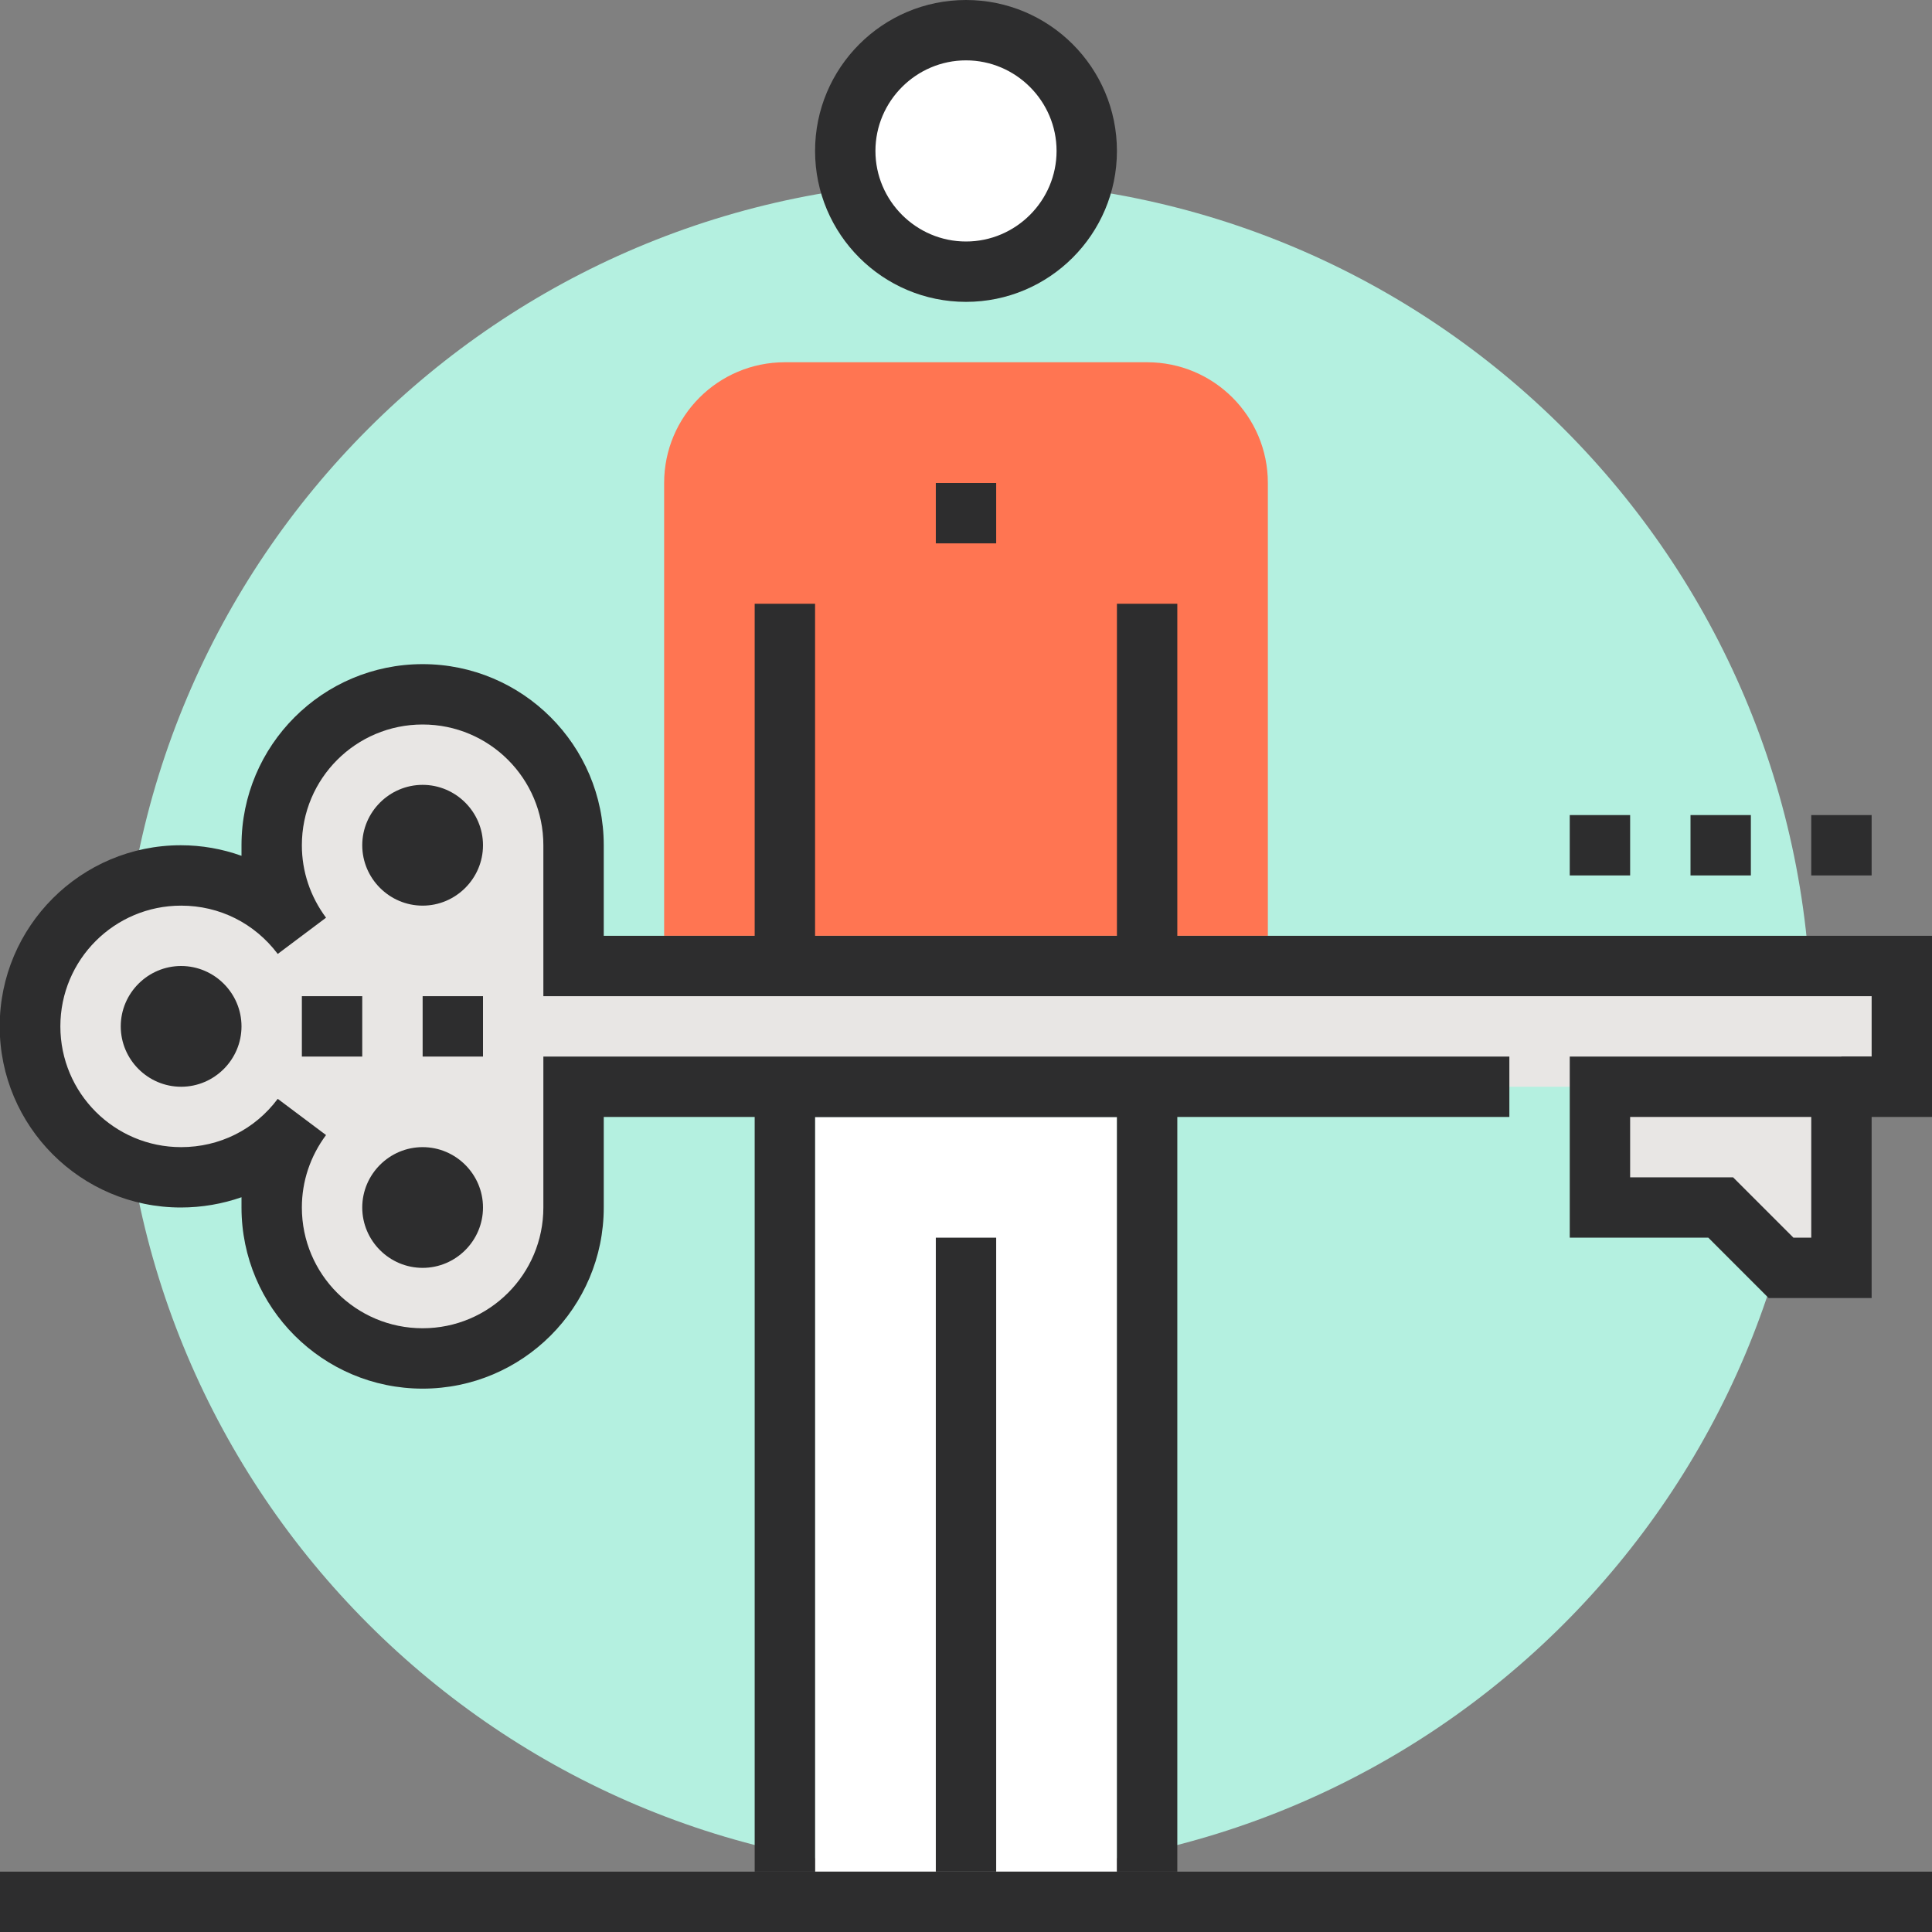 <svg width="90" height="90" viewBox="0 0 90 90" fill="none" xmlns="http://www.w3.org/2000/svg">
<rect x="0" y="0" width="90" height="90" fill="#808080" stroke="none"/>
<g clip-path="url(#clip0_2353_483)">
<path d="M45 87.188C66.746 87.188 84.375 69.559 84.375 47.812C84.375 26.066 66.746 8.438 45 8.438C23.254 8.438 5.625 26.066 5.625 47.812C5.625 69.559 23.254 87.188 45 87.188Z" fill="#B4F0E0"/>
<path d="M52.031 52.031H37.969V87.188H52.031V52.031Z" fill="white"/>
<path d="M59.062 43.594V22.5C59.062 19.392 56.545 16.875 53.438 16.875H36.562C33.455 16.875 30.938 19.392 30.938 22.5V43.594H59.062Z" fill="#FF7552"/>
<path d="M46.406 57.656H43.594V87.188H46.406V57.656Z" fill="#2D2D2E"/>
<path d="M46.406 22.5H43.594V25.312H46.406V22.5Z" fill="#2D2D2E"/>
<path d="M53.438 49.219H36.562V52.031H53.438V49.219Z" fill="#2D2D2E"/>
<path d="M37.969 28.125H35.156V87.188H37.969V28.125Z" fill="#2D2D2E"/>
<path d="M54.844 28.125H52.031V87.188H54.844V28.125Z" fill="#2D2D2E"/>
<path d="M45 12.656C48.107 12.656 50.625 10.138 50.625 7.031C50.625 3.925 48.107 1.406 45 1.406C41.893 1.406 39.375 3.925 39.375 7.031C39.375 10.138 41.893 12.656 45 12.656Z" fill="white"/>
<path d="M45 14.062C41.119 14.062 37.969 10.912 37.969 7.031C37.969 3.15 41.119 0 45 0C48.881 0 52.031 3.15 52.031 7.031C52.031 10.912 48.881 14.062 45 14.062ZM45 2.812C42.68 2.812 40.781 4.711 40.781 7.031C40.781 9.352 42.68 11.25 45 11.25C47.32 11.25 49.219 9.352 49.219 7.031C49.219 4.711 47.32 2.812 45 2.812Z" fill="#2D2D2E"/>
<path d="M74.531 56.25H80.156L82.969 59.062H85.781V50.625H74.531V56.25Z" fill="#E8E6E4"/>
<path d="M88.594 50.625V45H26.719V39.375C26.719 35.494 23.569 32.344 19.688 32.344C15.806 32.344 12.656 35.494 12.656 39.375C12.656 40.964 13.177 42.413 14.062 43.594C12.783 41.892 10.73 40.781 8.438 40.781C4.556 40.781 1.406 43.931 1.406 47.812C1.406 51.694 4.556 54.844 8.438 54.844C10.744 54.844 12.783 53.733 14.062 52.031C13.177 53.212 12.656 54.661 12.656 56.25C12.656 60.131 15.806 63.281 19.688 63.281C23.569 63.281 26.719 60.131 26.719 56.25V50.625H88.594Z" fill="#E8E6E4"/>
<path d="M87.188 60.469H82.392L79.58 57.656H73.125V49.219H87.188V60.469ZM83.545 57.656H84.375V52.031H75.938V54.844H80.733L83.545 57.656Z" fill="#2D2D2E"/>
<path d="M19.688 64.688C15.033 64.688 11.25 60.905 11.25 56.25C11.25 56.095 11.25 55.927 11.25 55.772C10.364 56.081 9.408 56.25 8.423 56.25C3.769 56.25 -0.014 52.467 -0.014 47.812C-0.014 43.158 3.769 39.375 8.423 39.375C9.394 39.375 10.35 39.544 11.25 39.867C11.25 39.698 11.25 39.544 11.25 39.375C11.25 34.72 15.033 30.938 19.688 30.938C24.342 30.938 28.125 34.72 28.125 39.375V43.594H90V52.031H85.781V49.219H87.188V46.406H25.312V39.375C25.312 36.267 22.795 33.75 19.688 33.75C16.58 33.75 14.062 36.267 14.062 39.375C14.062 40.598 14.456 41.766 15.188 42.75L12.938 44.438C11.855 43.003 10.223 42.188 8.438 42.188C5.33 42.188 2.812 44.705 2.812 47.812C2.812 50.92 5.33 53.438 8.438 53.438C10.223 53.438 11.869 52.622 12.938 51.188L15.188 52.875C14.456 53.859 14.062 55.027 14.062 56.25C14.062 59.358 16.58 61.875 19.688 61.875C22.795 61.875 25.312 59.358 25.312 56.25V49.219H70.312V52.031H28.125V56.25C28.125 60.905 24.342 64.688 19.688 64.688Z" fill="#2D2D2E"/>
<path d="M8.438 50.625C6.891 50.625 5.625 49.359 5.625 47.812C5.625 46.266 6.891 45 8.438 45C9.984 45 11.25 46.266 11.25 47.812C11.25 49.359 9.984 50.625 8.438 50.625Z" fill="#2D2D2E"/>
<path d="M19.688 59.062C18.141 59.062 16.875 57.797 16.875 56.25C16.875 54.703 18.141 53.438 19.688 53.438C21.234 53.438 22.5 54.703 22.5 56.25C22.5 57.797 21.234 59.062 19.688 59.062Z" fill="#2D2D2E"/>
<path d="M19.688 42.188C18.141 42.188 16.875 40.922 16.875 39.375C16.875 37.828 18.141 36.562 19.688 36.562C21.234 36.562 22.5 37.828 22.5 39.375C22.5 40.922 21.234 42.188 19.688 42.188Z" fill="#2D2D2E"/>
<path d="M22.5 46.406H19.688V49.219H22.5V46.406Z" fill="#2D2D2E"/>
<path d="M16.875 46.406H14.062V49.219H16.875V46.406Z" fill="#2D2D2E"/>
<path d="M87.188 37.969H84.375V40.781H87.188V37.969Z" fill="#2D2D2E"/>
<path d="M81.562 37.969H78.75V40.781H81.562V37.969Z" fill="#2D2D2E"/>
<path d="M75.938 37.969H73.125V40.781H75.938V37.969Z" fill="#2D2D2E"/>
<path d="M90 87.188H0V90H90V87.188Z" fill="#2D2D2E"/>
</g>
<defs>
<clipPath id="clip0_2353_483">
<rect width="90" height="90" fill="white"/>
</clipPath>
</defs>
</svg>
